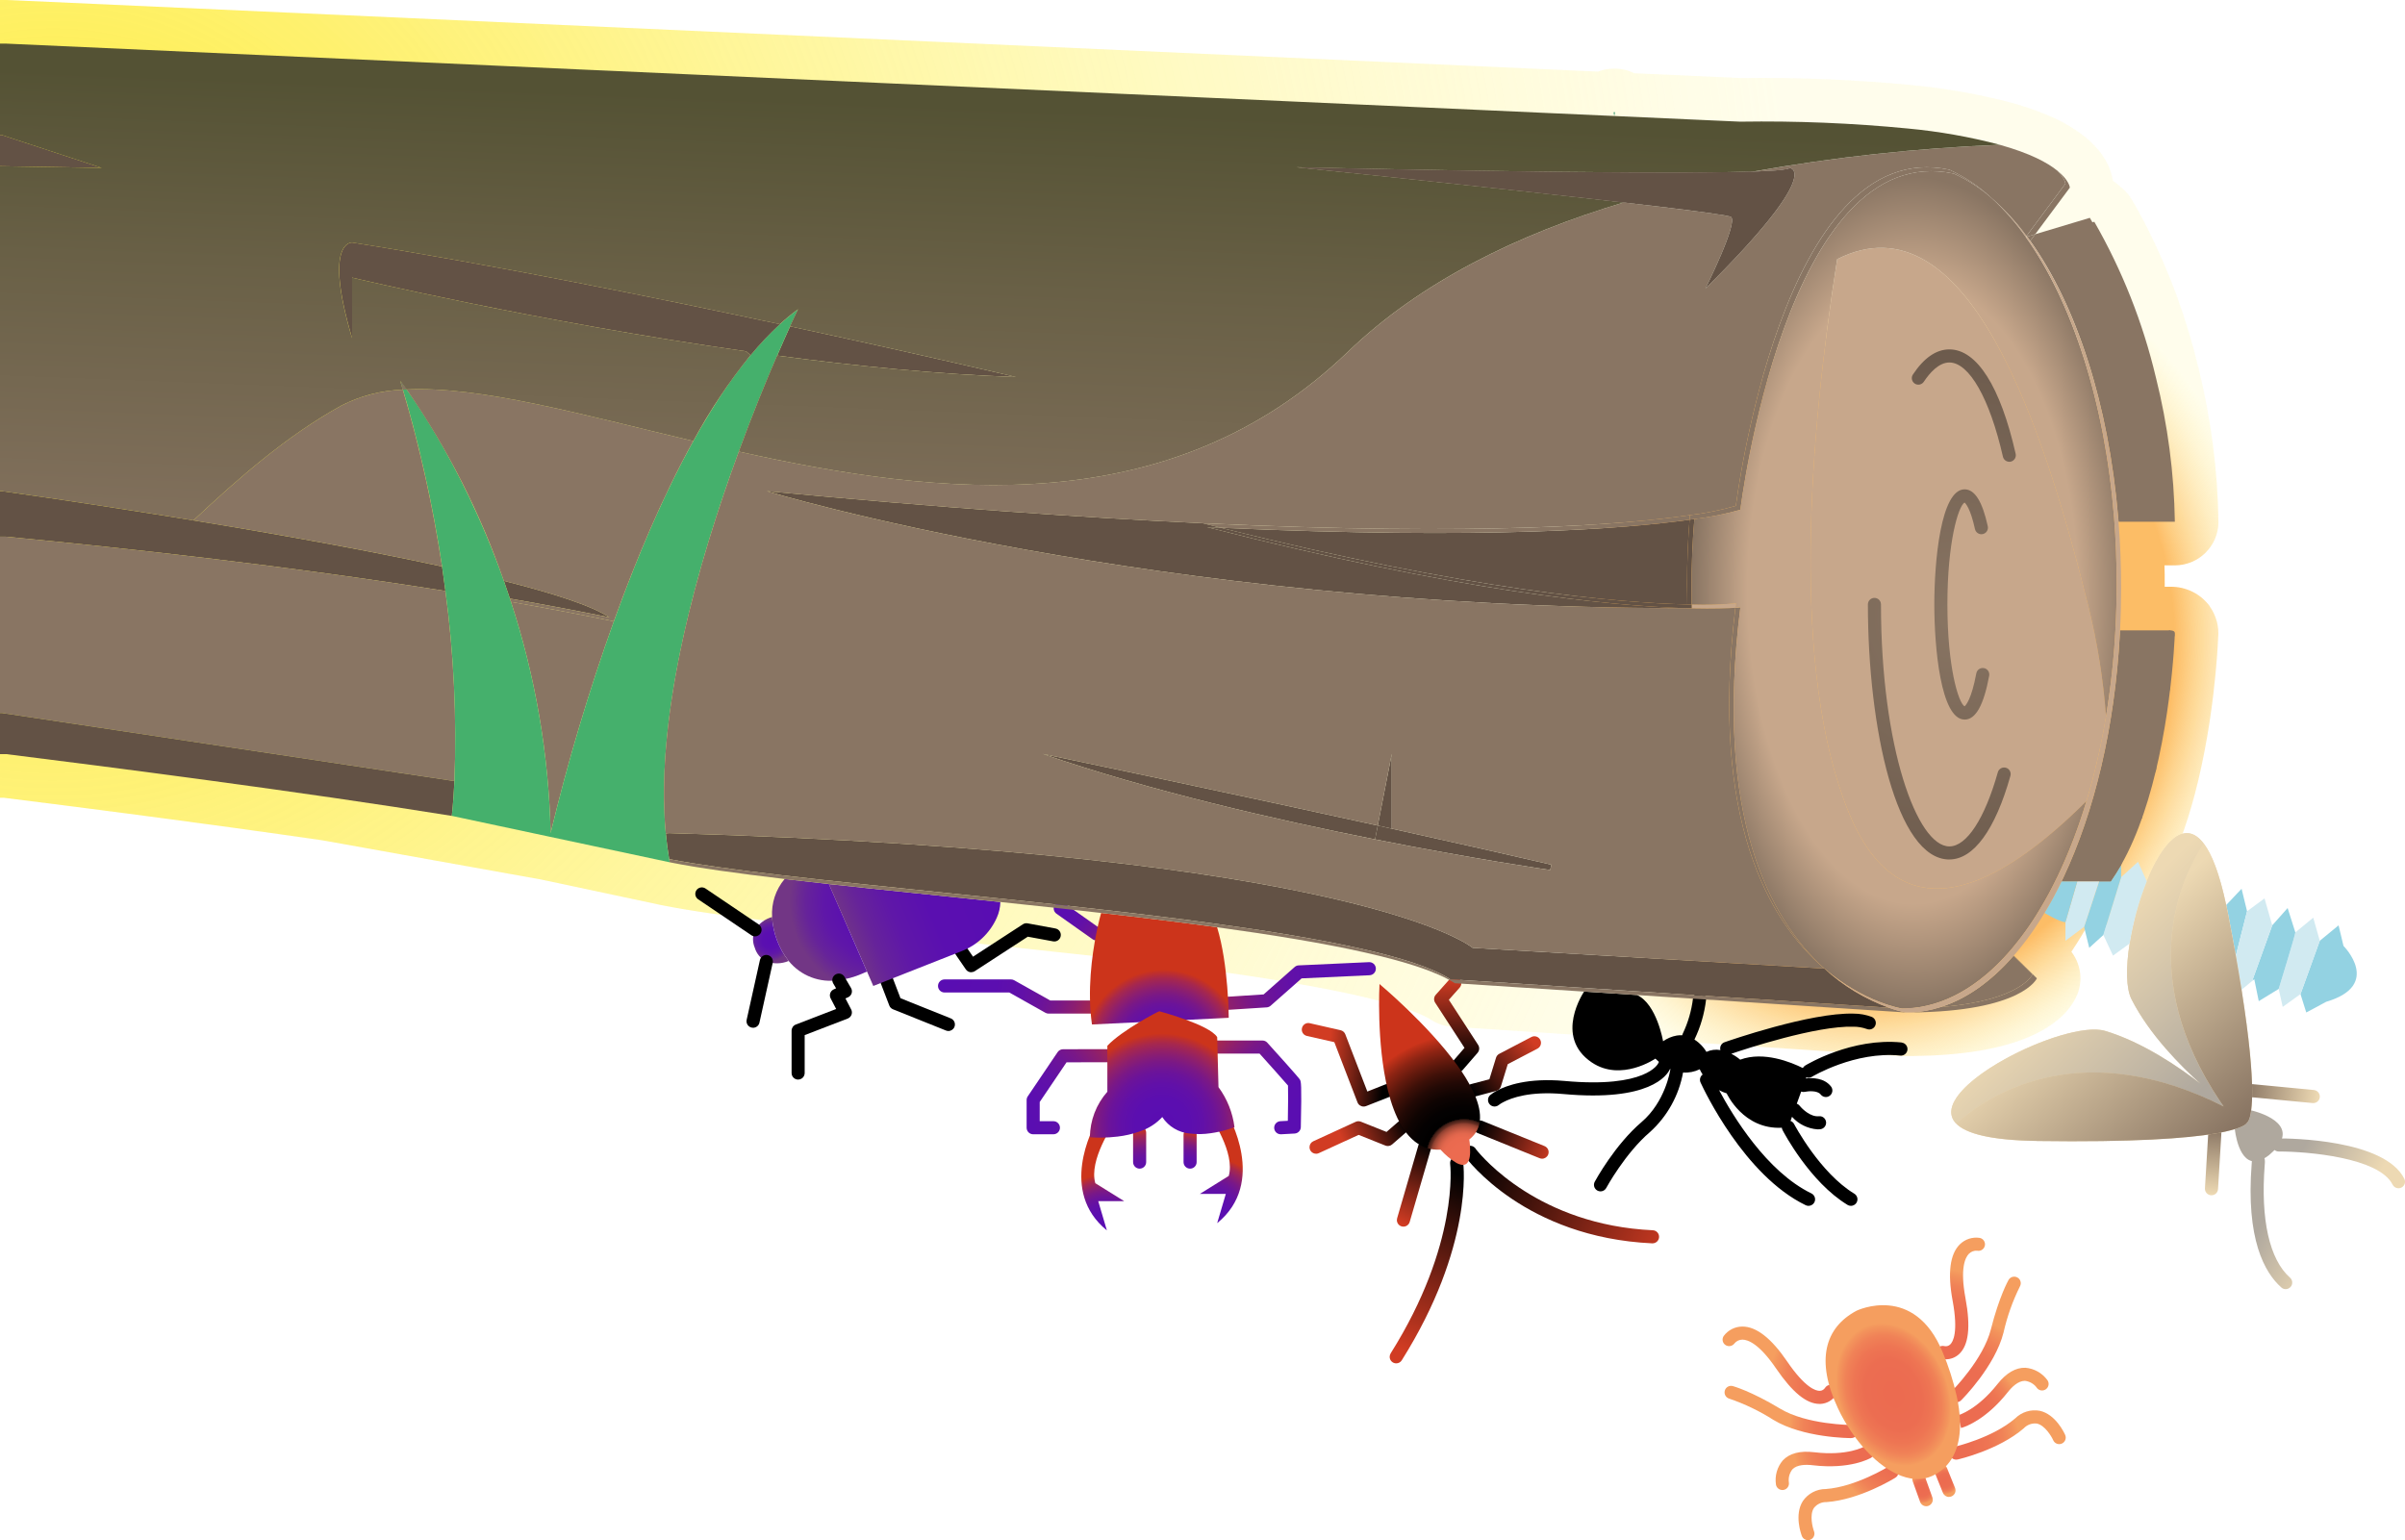 <?xml version="1.0" encoding="UTF-8"?><svg id="b" xmlns="http://www.w3.org/2000/svg" xmlns:xlink="http://www.w3.org/1999/xlink" viewBox="0 0 551.43 353.17"><defs><style>.ay{fill:url(#j);}.az{fill:url(#p);}.ba{fill:#93d2e2;}.bb{fill:#635245;}.bc{fill:url(#m);}.bd{fill:url(#aa);}.be{fill:url(#al);}.bf{fill:url(#am);}.bg{fill:#897563;}.bh{fill:url(#aq);}.bi{fill:url(#r);}.bj{fill:url(#h);}.bk{fill:url(#t);}.bl{fill:url(#i);}.bm{fill:url(#l);}.bn{fill:url(#ah);}.bo{fill:url(#at);}.bp{fill:url(#af);}.bq{fill:url(#as);}.br{fill:#45b06c;}.bs{fill:url(#ap);}.bt{fill:url(#s);}.bu{fill:url(#q);}.bv{fill:url(#f);}.bw{fill:url(#g);}.bx{fill:#edd9b3;}.by{fill:#afa89e;}.bz{fill:url(#au);}.ca{fill:url(#n);}.cb{fill:url(#ad);}.cc{fill:url(#av);}.cd{fill:url(#e);}.ce{fill:url(#ai);}.cf{fill:#c7a78b;}.cg{fill:url(#v);}.ch{fill:url(#ar);}.ci{fill:url(#aj);}.cj{fill:#0c8459;}.ck{fill:url(#y);}.cl{fill:url(#o);}.cm{fill:url(#x);}.cn{fill:none;}.co{fill:url(#u);}.cp{fill:url(#ae);}.cq{fill:#d1eaf1;}.cr{fill:url(#z);}.cs{fill:url(#ag);}.ct{fill:url(#an);}.cu{fill:url(#w);}.cv{fill:url(#ao);}.cw{fill:url(#ax);}.cx{fill:url(#ab);}.cy{fill:url(#k);}.cz{fill:url(#aw);}.da{fill:url(#ac);}.db{fill:url(#ak);}</style><radialGradient id="e" cx="12.06" cy="1021.86" fx="12.06" fy="1021.86" r="1142.52" gradientTransform="translate(0 1098.93) scale(1 -1)" gradientUnits="userSpaceOnUse"><stop offset="0" stop-color="#fee927"/><stop offset=".35" stop-color="#fff99c" stop-opacity=".1"/></radialGradient><radialGradient id="f" cx="432.41" cy="153.64" fx="432.41" fy="153.64" r="85.85" gradientTransform="translate(76.44 -149.63) rotate(18.05) scale(1 1.16)" gradientUnits="userSpaceOnUse"><stop offset=".76" stop-color="#fca129" stop-opacity=".7"/><stop offset="1" stop-color="#fff99c" stop-opacity=".1"/></radialGradient><radialGradient id="g" cx="239.94" cy="893.12" fx="239.94" fy="893.12" r="21.73" gradientTransform="translate(0 1098.93) scale(1 -1)" gradientUnits="userSpaceOnUse"><stop offset="0" stop-color="#590db2"/><stop offset=".29" stop-color="#5b0eb0"/><stop offset=".45" stop-color="#6110a8"/><stop offset=".58" stop-color="#6b139a"/><stop offset=".69" stop-color="#7a1886"/><stop offset=".79" stop-color="#8e1f6d"/><stop offset=".89" stop-color="#a6274e"/><stop offset=".97" stop-color="#c13029"/><stop offset="1" stop-color="#cc341b"/></radialGradient><radialGradient id="h" cx="315.98" cy="877.08" fx="315.98" fy="877.08" r="44.54" xlink:href="#g"/><radialGradient id="i" cx="217.37" cy="874.86" fx="217.37" fy="874.86" r="38.26" xlink:href="#g"/><linearGradient id="j" x1="531.49" y1="847.11" x2="514.81" y2="849.27" gradientTransform="translate(0 1098.93) scale(1 -1)" gradientUnits="userSpaceOnUse"><stop offset="0" stop-color="#edd9b3"/><stop offset="1" stop-color="#897563"/></linearGradient><linearGradient id="k" x1="507.02" y1="824.96" x2="507.86" y2="840.35" xlink:href="#j"/><linearGradient id="l" x1="473.01" y1="877.41" x2="502.85" y2="846.99" gradientTransform="translate(0 1098.93) scale(1 -1)" gradientUnits="userSpaceOnUse"><stop offset="0" stop-color="#edd9b3"/><stop offset="1" stop-color="#afa89e"/></linearGradient><radialGradient id="m" cx="266.81" cy="858.17" fx="266.81" fy="858.17" r="18.4" xlink:href="#g"/><radialGradient id="n" cx="277.63" cy="819.95" fx="277.63" fy="819.95" r="13.49" xlink:href="#g"/><radialGradient id="o" cx="253.37" cy="817.08" fx="253.37" fy="817.08" r="12.51" xlink:href="#g"/><linearGradient id="p" x1="226.06" y1="897.07" x2="193.71" y2="883.76" gradientTransform="translate(0 1098.93) scale(1 -1)" gradientUnits="userSpaceOnUse"><stop offset="0" stop-color="#590db2"/><stop offset=".41" stop-color="#5a0fb0"/><stop offset=".65" stop-color="#5f17a8"/><stop offset=".83" stop-color="#66239a"/><stop offset=".99" stop-color="#713586"/><stop offset="1" stop-color="#723685"/></linearGradient><radialGradient id="q" cx="203.02" cy="892.34" fx="203.02" fy="892.34" r="21.99" gradientTransform="translate(0 1098.93) scale(1 -1)" gradientUnits="userSpaceOnUse"><stop offset="0" stop-color="#590db2"/><stop offset=".41" stop-color="#5a0fb0"/><stop offset=".65" stop-color="#5f17a8"/><stop offset=".83" stop-color="#66239a"/><stop offset=".99" stop-color="#713586"/><stop offset="1" stop-color="#723685"/></radialGradient><radialGradient id="r" cx="176.74" cy="883.33" fx="176.74" fy="883.33" r="4.75" xlink:href="#q"/><linearGradient id="s" x1="544.73" y1="828.21" x2="528.88" y2="837.08" xlink:href="#l"/><linearGradient id="t" x1="535.03" y1="810.89" x2="519.18" y2="819.76" xlink:href="#l"/><linearGradient id="u" x1="320.37" y1="818.67" x2="328.2" y2="836.67" gradientTransform="translate(0 1098.93) scale(1 -1)" gradientUnits="userSpaceOnUse"><stop offset="0" stop-color="#d13c23"/><stop offset=".34" stop-color="#8d2818"/><stop offset="1" stop-color="#000"/></linearGradient><linearGradient id="v" x1="356.27" y1="833.78" x2="339.25" y2="840.43" xlink:href="#u"/><linearGradient id="w" x1="351.67" y1="859.8" x2="337.98" y2="848.45" xlink:href="#u"/><linearGradient id="x" x1="333.46" y1="874.73" x2="334.44" y2="855.16" xlink:href="#u"/><linearGradient id="y" x1="304.42" y1="854.97" x2="317.53" y2="853.6" xlink:href="#u"/><linearGradient id="z" x1="308.4" y1="836.13" x2="322.09" y2="842.2" xlink:href="#u"/><linearGradient id="aa" x1="319.86" y1="790.1" x2="335.71" y2="829.04" xlink:href="#u"/><linearGradient id="ab" x1="383.9" y1="811.84" x2="337.14" y2="831.61" xlink:href="#u"/><radialGradient id="ac" cx="302.55" cy="842.51" fx="302.55" fy="842.51" r="32.82" xlink:href="#g"/><radialGradient id="ad" cx="229.89" cy="839.77" fx="229.89" fy="839.77" r="34.98" xlink:href="#g"/><radialGradient id="ae" cx="262.63" cy="826.47" fx="262.63" fy="826.47" r="13.57" xlink:href="#g"/><radialGradient id="af" cx="271.37" cy="829.21" fx="271.37" fy="829.21" r="10.19" xlink:href="#g"/><radialGradient id="ag" cx="440.81" cy="757.41" fx="440.81" fy="757.41" r="3.2" gradientTransform="translate(0 1098.93) scale(1 -1)" gradientUnits="userSpaceOnUse"><stop offset=".09" stop-color="#ec6b50"/><stop offset=".49" stop-color="#ec6d51"/><stop offset=".68" stop-color="#ee7553"/><stop offset=".83" stop-color="#f08257"/><stop offset=".95" stop-color="#f3945c"/><stop offset="1" stop-color="#f59e5f"/></radialGradient><radialGradient id="ah" cx="445.95" cy="759.44" fx="445.95" fy="759.44" r="3.17" xlink:href="#ag"/><radialGradient id="ai" cx="440.42" cy="766.86" fx="440.42" fy="766.86" r="22.73" xlink:href="#ag"/><radialGradient id="aj" cx="449.02" cy="772.86" fx="449.02" fy="772.86" r="15.13" xlink:href="#ag"/><radialGradient id="ak" cx="446.68" cy="775.34" fx="446.68" fy="775.34" r="22.47" xlink:href="#ag"/><radialGradient id="al" cx="444.2" cy="787.6" fx="444.2" fy="787.6" r="20.42" xlink:href="#ag"/><radialGradient id="am" cx="437.68" cy="769.47" fx="437.68" fy="769.47" r="17.73" xlink:href="#ag"/><radialGradient id="an" cx="433.76" cy="768.82" fx="433.76" fy="768.82" r="22.69" xlink:href="#ag"/><radialGradient id="ao" cx="429.98" cy="771.82" fx="429.98" fy="771.82" r="19.71" xlink:href="#ag"/><radialGradient id="ap" cx="429.07" cy="779.77" fx="429.07" fy="779.77" r="23.83" xlink:href="#ag"/><radialGradient id="aq" cx="387.52" cy="586.81" fx="387.52" fy="586.81" r="12.5" gradientTransform="translate(372.69 1199.53) rotate(-22.07) scale(1 -1.35)" xlink:href="#ag"/><radialGradient id="ar" cx="335.68" cy="833.64" fx="335.68" fy="833.64" r="28.1" gradientTransform="translate(0 1098.93) scale(1 -1)" gradientUnits="userSpaceOnUse"><stop offset=".09" stop-color="#ec6b50"/><stop offset=".16" stop-color="#ea6a4f"/><stop offset=".19" stop-color="#e2674d"/><stop offset=".21" stop-color="#d56148"/><stop offset=".23" stop-color="#c35842"/><stop offset=".25" stop-color="#ab4e3a"/><stop offset=".27" stop-color="#8e4030"/><stop offset=".28" stop-color="#6b3024"/><stop offset=".3" stop-color="#421e16"/><stop offset=".31" stop-color="#150a07"/><stop offset=".31" stop-color="#000"/><stop offset=".41" stop-color="#040101"/><stop offset=".51" stop-color="#0f0402"/><stop offset=".61" stop-color="#230905"/><stop offset=".7" stop-color="#3e1008"/><stop offset=".79" stop-color="#62190d"/><stop offset=".89" stop-color="#8d2413"/><stop offset=".98" stop-color="#bf3119"/><stop offset="1" stop-color="#cc341b"/></radialGradient><radialGradient id="as" cx="266.42" cy="841.08" fx="266.42" fy="841.08" r="20.87" xlink:href="#g"/><linearGradient id="at" x1="475.78" y1="874.6" x2="509.63" y2="837.92" xlink:href="#j"/><linearGradient id="au" x1="223.95" y1="939.28" x2="229.16" y2="1074.41" gradientTransform="translate(0 1098.93) scale(1 -1)" gradientUnits="userSpaceOnUse"><stop offset="0" stop-color="#897563"/><stop offset=".27" stop-color="#806f5b"/><stop offset=".69" stop-color="#696046"/><stop offset="1" stop-color="#545234"/></linearGradient><radialGradient id="av" cx="-239.37" cy="-345.9" fx="-239.37" fy="-345.9" r="95.28" gradientTransform="translate(254.23 -102.84) rotate(-90.24) scale(1 -.53)" gradientUnits="userSpaceOnUse"><stop offset=".75" stop-color="#c7a78b"/><stop offset="1" stop-color="#897563"/></radialGradient><radialGradient id="aw" cx="447.85" cy="957.43" fx="447.85" fy="957.43" r="80.62" gradientTransform="translate(0 1098.93) scale(1 -1)" gradientUnits="userSpaceOnUse"><stop offset="0" stop-color="#897563"/><stop offset="1" stop-color="#635245"/></radialGradient><radialGradient id="ax" r="80.62" xlink:href="#aw"/></defs><g id="c"><g id="d"><path class="cd" d="M506.69,139.05c-2.11-2.89-5.49-4.56-9.06-4.5h-1.29c0-.47,0-.94-.01-1.41v-.42s0-.14,0-.14c0-.23,0-.45,0-.68v-.07c-.01-.73-.03-1.46-.05-2.19h2.38c5.46,0,9.92-4.39,10-9.85-.16-11.95-1.7-23.84-4.59-35.43-.02-.1-.04-.19-.07-.28-2.66-11.09-6.6-21.82-11.75-32-.09-.2-.19-.39-.3-.58-1.05-2.03-2.08-3.9-3.14-5.71-.65-1.11-1.51-2.09-2.53-2.87-.54-.55-1.15-1.03-1.8-1.44-.46-2.62-1.62-5.06-3.35-7.08-.03-.04-.07-.08-.1-.12-.92-1.09-1.95-2.08-3.06-2.97-.08-.07-.17-.13-.26-.2-2.53-1.92-5.29-3.5-8.23-4.7-2.68-1.12-5.43-2.07-8.23-2.84-7.45-1.96-15.05-3.31-22.73-4.04-13.06-1.27-26.18-1.81-39.3-1.63l-24.5-1.1c-1.38-.69-2.9-1.05-4.45-1.06h-.27c-1.23,0-2.45,.24-3.59,.68L1.82,.01c-.15,0-.31-.01-.46-.01H0V182.93H.86c18.77,2.34,46.47,5.91,73.14,9.77l50.13,8.99,27.32,5.82c.1,.02,.21,.04,.31,.06,6.11,1.22,14.68,2.47,26.96,3.92,1.56,.18,3.15,.37,4.77,.55h.07c1.76,.21,3.56,.41,5.37,.61,6.3,.69,12.99,1.39,19.94,2.11l5.04,.52c4.25,.44,8.57,.89,12.89,1.34l24.54,2.66c9.91,1.12,18.53,2.18,26.35,3.25,36.39,4.98,47.2,9.22,50.4,11.3,1.44,.94,3.09,1.49,4.8,1.6l102.7,6.72c.29,.02,.57,.02,.87,.02h.24c.13,0,.25,0,.38,0,.33,0,.67,0,.99-.01h.02c.15,0,.29,0,.44,0,.04,0,.09,0,.13,0,1.29-.02,2.51-.05,3.7-.1h.11c.16,0,.33-.01,.49-.02,13.18-.6,22.81-3.29,28.63-8.01,1.96-1.5,3.53-3.45,4.58-5.69,1.46-3.34,.98-7.21-1.24-10.09,.81-1.21,1.6-2.45,2.36-3.72,.48-.79,.95-1.6,1.42-2.43h5.22c3.24,0,6.27-1.56,8.15-4.2,1.05-1.49,2.03-3.02,2.93-4.61,2.14-3.84,3.95-7.85,5.39-12,.1-.25,.19-.5,.27-.76,1.31-3.77,2.42-7.61,3.34-11.5,.03-.12,.06-.23,.08-.35,.22-.93,.44-1.87,.63-2.78,.99-4.58,1.82-9.37,2.45-14.23,.12-.87,.22-1.72,.32-2.54l.02-.19c.74-6.21,1-10.87,1.07-12.51,.29-2.61-.4-5.23-1.92-7.37Z"/><path class="bv" d="M506.69,139.05c-2.11-2.89-5.49-4.56-9.06-4.5h-1.29c0-.47,0-.94-.01-1.41v-.42s0-.14,0-.14c0-.23,0-.45,0-.68v-.07c-.01-.73-.03-1.46-.05-2.19h2.38c5.46,0,9.92-4.39,10-9.85-.16-11.95-1.7-23.84-4.59-35.43-.02-.1-.04-.19-.07-.28-2.66-11.09-6.6-21.82-11.75-32-.09-.2-.19-.39-.3-.58-1.05-2.03-2.08-3.9-3.14-5.71-.65-1.11-1.51-2.09-2.53-2.87-.54-.55-1.15-1.03-1.8-1.44-.46-2.62-1.62-5.06-3.35-7.08-.03-.04-.07-.08-.1-.12-.92-1.09-1.95-2.08-3.06-2.97-.08-.07-.17-.13-.26-.2-2.53-1.92-5.29-3.5-8.23-4.7-2.68-1.12-5.43-2.07-8.23-2.84-7.45-1.96-15.05-3.31-22.73-4.04-13.06-1.27-26.18-1.81-39.3-1.63l-24.5-1.1c-1.38-.69-2.9-1.05-4.45-1.06h-.27c-1.23,0-2.45,.24-3.59,.68L1.82,.01c-.15,0-.31-.01-.46-.01H0V182.93H.86c18.77,2.34,46.47,5.91,73.14,9.77l50.13,8.99,27.32,5.82c.1,.02,.21,.04,.31,.06,6.11,1.22,14.68,2.47,26.96,3.92,1.56,.18,3.15,.37,4.77,.55h.07c1.76,.21,3.56,.41,5.37,.61,6.3,.69,12.99,1.39,19.94,2.11l5.04,.52c4.25,.44,8.57,.89,12.89,1.34l24.54,2.66c9.91,1.12,18.53,2.18,26.35,3.25,36.39,4.98,47.2,9.22,50.4,11.3,1.44,.94,3.09,1.49,4.8,1.6l102.7,6.72c.29,.02,.57,.02,.87,.02h.24c.13,0,.25,0,.38,0,.33,0,.67,0,.99-.01h.02c.15,0,.29,0,.44,0,.04,0,.09,0,.13,0,1.29-.02,2.51-.05,3.7-.1h.11c.16,0,.33-.01,.49-.02,13.18-.6,22.81-3.29,28.63-8.01,1.96-1.5,3.53-3.45,4.58-5.69,1.46-3.34,.98-7.21-1.24-10.09,.81-1.21,1.6-2.45,2.36-3.72,.48-.79,.95-1.6,1.42-2.43h5.22c3.24,0,6.27-1.56,8.15-4.2,1.05-1.49,2.03-3.02,2.93-4.61,2.14-3.84,3.95-7.85,5.39-12,.1-.25,.19-.5,.27-.76,1.31-3.77,2.42-7.61,3.34-11.5,.03-.12,.06-.23,.08-.35,.22-.93,.44-1.87,.63-2.78,.99-4.58,1.82-9.37,2.45-14.23,.12-.87,.22-1.72,.32-2.54l.02-.19c.74-6.21,1-10.87,1.07-12.51,.29-2.61-.4-5.23-1.92-7.37Z"/><path class="ba" d="M512.64,219.13c-.54-3.05-1.16-6.33-1.85-9.88-.12-.59-.23-1.16-.36-1.72h.01l3.52-3.73,1.26,5.16-2.58,10.17Z"/><path d="M222.7,222.95c-.49,0-.96-.24-1.24-.65l-2.28-3.32c-.47-.68-.3-1.62,.38-2.09s1.62-.3,2.09,.38c0,0,0,0,0,0l1.45,2.11,11.42-7.43c.32-.21,.71-.29,1.09-.22l6.4,1.18c.81,.16,1.35,.94,1.19,1.76-.15,.81-.93,1.34-1.73,1.19l-5.81-1.07-12.15,7.9c-.24,.16-.53,.24-.82,.24Z"/><path d="M217.46,236.42c-.19,0-.38-.04-.56-.11l-12.15-4.87c-.39-.16-.69-.46-.84-.85l-1.99-5.18c-.3-.77,.09-1.64,.86-1.94s1.64,.09,1.94,.86h0l1.75,4.57,11.54,4.63c.77,.31,1.14,1.18,.83,1.95-.23,.57-.78,.94-1.39,.94h0Z"/><path class="bw" d="M251.35,215.64c-.31,0-.61-.1-.86-.28l-8.26-5.84c-.68-.48-.84-1.41-.36-2.09s1.41-.84,2.09-.36l8.26,5.84c.68,.48,.84,1.41,.36,2.09-.28,.4-.74,.63-1.23,.63Z"/><path class="bj" d="M281.73,231.55c-.83,0-1.5-.67-1.5-1.5,0-.79,.62-1.45,1.4-1.5l8.1-.52,7.12-6.29c.26-.23,.58-.36,.92-.37l16.12-.74c.83-.04,1.53,.6,1.57,1.43s-.6,1.53-1.43,1.57h0l-15.59,.72-7.11,6.28c-.25,.22-.57,.35-.9,.37l-8.61,.55s-.07,0-.1,0Z"/><path class="bl" d="M249.98,232.43h-9.55c-.26,0-.51-.07-.73-.19l-8.28-4.65h-14.85c-.83,0-1.5-.67-1.5-1.5s.67-1.5,1.5-1.5h15.24c.26,0,.51,.07,.73,.19l8.28,4.65h9.16c.83,0,1.5,.67,1.5,1.5s-.67,1.5-1.5,1.5Z"/><path class="ay" d="M530.39,252.94s-.1,0-.14,0l-14-1.34c-.83-.07-1.44-.8-1.36-1.63,.07-.83,.8-1.44,1.63-1.36,0,0,.02,0,.02,0l14,1.34c.82,.08,1.43,.81,1.35,1.64-.07,.77-.72,1.36-1.49,1.36Z"/><path class="cy" d="M507.06,274.09s-.06,0-.09,0c-.83-.05-1.46-.76-1.41-1.59,0,0,0,0,0,0l.76-12.64c.05-.83,.76-1.46,1.59-1.41s1.46,.76,1.41,1.59h0l-.76,12.64c-.05,.79-.7,1.41-1.5,1.41Z"/><path class="ba" d="M537.33,216.91s8.99,8.98-3.97,12.81l-4.57,2.45-1.32-4.22,4.42-12.22,4.31-3.54,1.13,4.72Z"/><path class="cq" d="M530.39,210.43l1.5,5.3-4.42,12.22-4.08,2.94-.92-4.12s3.75-12.18,3.82-12.96l4.1-3.38Z"/><path class="ba" d="M516.87,224.54l-.48,.4,4.6-12.75,3.53-3.97,1.77,5.59c-.07,.78-3.82,12.96-3.82,12.96l-4.57,2.8-1.03-5.03Z"/><path class="cq" d="M513.96,226.96c-.39-2.42-.82-5.02-1.32-7.83l2.58-10.17,4-2.95,1.77,6.18-4.6,12.75-2.43,2.02h0Z"/><path class="bx" d="M467.02,261.64c-47.09-.66,3.78-28.8,15.66-25.25,8.72,2.6,17.19,8.49,21.84,12.09-4.37-3.92-11.68-11.22-15.79-19.33-1.29-2.53-1.3-7.38-.44-12.79,.78-4.89,2.1-9.67,3.93-14.27,5.01-12.33,13.05-18.94,18.21,5.44,.13,.56,.24,1.13,.36,1.72,.69,3.55,1.31,6.83,1.85,9.88,.5,2.81,.93,5.41,1.32,7.83,1.82,11.5,2.4,18.67,2.43,23.14,.02,1.51-.05,3.02-.23,4.52-.34,2.54-.94,2.81-.94,2.81,0,0-.17,.68-2.81,1.49-1.51,.44-3.04,.79-4.59,1.03-6.42,1.07-18.42,2.01-40.8,1.69Z"/><path class="bm" d="M507.12,252.41c.98,.45,1.88,.89,2.73,1.33-.25-.36-.49-.71-.75-1.08-19.7-29.3-8.8-51.66-3.83-59.23-4.48-5.87-9.52-.03-13.05,8.67-1.83,4.6-3.15,9.38-3.93,14.27-.86,5.41-.85,10.26,.44,12.79,4.11,8.11,11.42,15.41,15.79,19.33-4.65-3.6-13.12-9.49-21.84-12.09-9.18-2.74-41.65,13.44-34.17,21.24,7.13-6.31,27.26-19.68,58.61-5.22Z"/><path class="cq" d="M490.22,197.62l2,4.47c-1.83,4.6-3.15,9.38-3.93,14.27l-3.81,2.77-2.21-4.73,4.07-13.25,3.88-3.53h0Z"/><path class="ba" d="M481.3,202.09h2.66c.86-1.21,1.65-2.46,2.38-3.75v2.81l-4.07,13.25-3.24,2.95-1.18-4.81,3.45-10.45h0Z"/><polygon class="cq" points="473.58 211.46 476.3 202.09 481.3 202.09 477.85 212.54 473.58 215.73 473.58 211.46"/><path class="ba" d="M473.58,211.46c-1.33,0-4.8-2.12-4.8-2.12h-.01c1.38-2.28,2.68-4.7,3.91-7.25h3.62l-2.72,9.37Z"/><path class="bc" d="M279.06,212.63c2.63,8.53,2.67,20.76,2.67,20.76l-15.91,.78-15.45,.75c-1.11-7.79,0-15.85,.98-20.78,.56-2.81,1.07-4.61,1.13-4.79,9.12,1.03,18.09,2.12,26.58,3.28Z"/><path class="ca" d="M281.06,273.78h-5.96l6.63-4.13c1.54-5.3-4.15-13.51-4.15-13.51,1.28-.18,2.54-.45,3.78-.82,.28,.49,9.23,15.81-2.28,25.16l1.98-6.7h0Z"/><path class="cl" d="M253.79,282.14c-10.99-8.92-3.34-23.27-2.37-24.99,1.26-.01,2.51-.09,3.76-.24l.11,.89s-5.69,8.21-4.15,13.52l6.63,4.12h-5.96l1.98,6.7h0Z"/><path class="az" d="M190.05,202.72h0c12.07,1.32,25.55,2.67,39.32,4.12-.03,1.25-.31,2.48-.83,3.62-1.58,3.53-4.5,6.29-8.12,7.67l-17.1,6.74-3.09,1.22-1.44-3.31-8.74-20.06h0Z"/><path class="bu" d="M192.33,224.75c-4.34,.7-8.73-.98-11.5-4.39-2.27-2.89-3.6-6.41-3.8-10.08-.2-3.17,.83-6.29,2.87-8.72,3.24,.38,6.64,.77,10.15,1.15h0l8.74,20.07-1.21,.53c-1.67,.73-3.44,1.21-5.25,1.44h0Z"/><path class="bi" d="M173.12,213.22c.88-1.44,2.28-2.49,3.91-2.94,.2,3.67,1.53,7.19,3.8,10.08-1.64,.68-3.47,.72-5.13,.11-1.28-.63-2.24-1.77-2.64-3.14-.56-1.32-.54-2.81,.06-4.11Z"/><path class="bt" d="M549.93,272.48c-.57,0-1.09-.32-1.34-.83-3.12-6.25-19.65-7.6-25.96-7.6-.05,0-.1,0-.16,0-.83,0-1.5-.67-1.5-1.5,0-.83,.67-1.5,1.5-1.5,2.43,0,24.27,.17,28.81,9.26,.37,.74,.07,1.64-.67,2.01-.21,.1-.44,.16-.67,.16Z"/><path class="bk" d="M524.07,295.61c-.37,0-.72-.13-.99-.38-3.85-3.4-8.16-11.07-6.8-28.37,.02-.24,.03-.43,.04-.54-.07-.83,.55-1.55,1.37-1.62,.39-.03,.78,.09,1.08,.34,.62,.51,.58,1.06,.5,2.06-.98,12.53,1.08,21.72,5.8,25.88,.62,.55,.68,1.5,.13,2.12-.28,.32-.69,.51-1.13,.51Z"/><path d="M387.18,239.19c-.83,0-1.5-.67-1.5-1.5,0-.24,.06-.47,.16-.68,1.21-2.54,2-5.27,2.34-8.06,.09-.82,.82-1.42,1.65-1.34s1.42,.82,1.34,1.65c-.37,3.17-1.27,6.25-2.66,9.12-.26,.5-.77,.81-1.33,.81Z"/><path d="M436.04,239.05c-11.42-1.15-21.71,5.03-22.14,5.29-.23,.14-.41,.34-.54,.57-2.67-1.33-8.96-3.92-14.36-1.92-.63-.53-1.31-.98-2.04-1.35,3.19-1.09,19.46-6.46,27.97-6.21,1.05-.01,2.1,.17,3.09,.52,.76,.32,1.64-.04,1.96-.8s-.04-1.64-.8-1.96c-1.33-.51-2.74-.76-4.17-.76-9.97-.29-28.8,6.28-29.6,6.56-.74,.26-1.15,1.04-.95,1.8-1.08-.2-2.2-.05-3.2,.41-.95-1.58-2.38-2.81-4.09-3.51-.88-.31-1.82-.39-2.74-.23-1.12,.2-2.18,.65-3.11,1.31,0,0-1.43-8.5-5.96-10.6l-12.15-.79s-7.06,10.31,1.77,16.25c6.72,4.52,14.58-.88,14.58-.88h0c.26,.27,.53,.52,.81,.75-.08,.11-.14,.23-.18,.35-.02,.06-2.7,5.74-21.48,4.02-8.43-.76-13.31,1.06-15.46,2.21-.56,.28-1.09,.63-1.57,1.03-.62,.55-.67,1.5-.12,2.12,.54,.61,1.47,.67,2.09,.15,.32-.25,.66-.46,1.02-.64,1.86-.99,6.12-2.56,13.78-1.87,19.78,1.8,23.79-4.25,24.46-5.74,.03,.01,.07,.03,.1,.04-.03,.09-.06,.19-.07,.29-.01,.07-1.12,7.2-6.56,11.84-6.1,5.2-10.54,13.33-10.73,13.68-.39,.73-.12,1.64,.61,2.03s1.64,.12,2.03-.61c.04-.08,4.36-7.99,10.03-12.82,3.97-3.59,6.63-8.39,7.58-13.65,1.32,.1,2.63-.16,3.82-.74,.19,.42,.42,.82,.67,1.21-.61,.44-.79,1.27-.43,1.93,.74,1.6,9.98,21.22,24.05,28.03,.74,.36,1.64,.05,2.01-.69s.05-1.64-.69-2.01c0,0,0,0,0,0-10.27-4.97-18.05-17.84-21.17-23.68,.55,.31,1.14,.56,1.74,.74,0,0,3.78,8.33,12.65,7.88,.02,.19,.07,.37,.16,.54,.25,.48,6.25,11.91,14.9,17.15,.71,.43,1.63,.2,2.06-.51s.2-1.63-.51-2.06c-7.92-4.8-13.74-15.86-13.8-15.97-.17-.33-.47-.59-.82-.71l.34-.95c1.5,1.69,3.61,2.72,5.87,2.88,.2,0,.41-.01,.61-.03,.82-.09,1.42-.83,1.33-1.65-.09-.82-.82-1.42-1.64-1.33-1.89,.21-3.83-1.65-4.4-2.39-.17-.22-.41-.39-.67-.49l1-2.77c.27,.1,.56,.12,.84,.06,.7-.16,2.87-.38,3.64,.61,.51,.65,1.45,.77,2.1,.26s.77-1.45,.26-2.1c0,0,0,0,0,0-1.57-2.02-4.31-2.01-5.76-1.84l.09-.26c.42,.17,.9,.12,1.28-.12,.1-.06,9.89-5.92,20.28-4.87,.82,.08,1.56-.52,1.64-1.34s-.52-1.56-1.34-1.64h0Z"/><path class="co" d="M321.78,281.28c-.83,0-1.5-.67-1.5-1.5,0-.14,.02-.28,.06-.42l4.87-16.72c.23-.8,1.06-1.25,1.86-1.02s1.25,1.06,1.02,1.86l-4.87,16.72c-.19,.64-.77,1.08-1.44,1.08Z"/><path class="cg" d="M353.58,265.7c-.19,0-.38-.04-.56-.11l-14.23-5.77c-.77-.31-1.14-1.19-.83-1.95s1.19-1.14,1.95-.83l14.23,5.77c.77,.31,1.14,1.19,.83,1.95-.23,.57-.78,.94-1.39,.94h0Z"/><path class="cu" d="M337.67,251.54c-.83,0-1.5-.67-1.5-1.5,0-.71,.5-1.33,1.2-1.47l4.13-1.1,1.52-4.93c.12-.38,.38-.7,.74-.89l7.36-3.85c.73-.39,1.64-.11,2.03,.63,.39,.73,.11,1.64-.63,2.03,0,0,0,0,0,0l-6.81,3.56-1.58,5.12c-.15,.49-.55,.87-1.05,1.01l-5.01,1.33c-.13,.03-.25,.05-.38,.05Z"/><path class="cm" d="M334.21,245.89c-.83,0-1.5-.67-1.5-1.5,0-.36,.13-.71,.37-.98l2.71-3.13-6.73-10.36c-.37-.57-.31-1.31,.14-1.81l3.24-3.64c.55-.62,1.5-.67,2.12-.12s.67,1.5,.12,2.12h0l-2.48,2.79,6.72,10.35c.36,.56,.31,1.29-.12,1.8l-3.45,3.98c-.29,.33-.7,.52-1.13,.52Z"/><path class="ck" d="M312.65,253.74c-.62,0-1.18-.38-1.4-.96l-5.31-13.8-6.29-1.43c-.81-.18-1.32-.98-1.13-1.79,.18-.81,.98-1.32,1.79-1.13,0,0,0,0,0,0l7.07,1.61c.49,.11,.89,.46,1.07,.92l5.06,13.14,4.17-1.65c.77-.31,1.64,.07,1.95,.84,.31,.77-.07,1.64-.84,1.95,0,0,0,0,0,0l-5.58,2.2c-.18,.07-.36,.1-.55,.1Z"/><path class="cr" d="M301.75,264.56c-.83,0-1.5-.67-1.5-1.5,0-.59,.34-1.12,.87-1.36l9.72-4.46c.37-.17,.8-.18,1.18-.03l5.89,2.35,2.61-2.26c.63-.54,1.57-.48,2.12,.15s.48,1.57-.15,2.12l-3.3,2.86c-.42,.37-1.02,.47-1.54,.26l-6.14-2.45-9.13,4.19c-.2,.09-.41,.14-.62,.14Z"/><path class="bd" d="M320.13,312.63c-.83,0-1.5-.67-1.5-1.5,0-.28,.08-.56,.23-.8,15.78-25.09,13.67-43.26,13.64-43.44-.11-.82,.47-1.57,1.3-1.68,.82-.11,1.57,.47,1.68,1.29,.1,.78,2.33,19.34-14.08,45.43-.27,.44-.75,.7-1.27,.7Z"/><path class="cx" d="M378.9,285.11s-.05,0-.07,0c-29.1-1.35-42.41-19.21-42.96-19.97-.19-.26-.29-.57-.29-.88,0-.83,.67-1.52,1.5-1.53,.57,0,1.1,.32,1.36,.83,1.48,1.87,14.49,17.34,40.53,18.55,.83,.04,1.47,.74,1.43,1.57-.04,.8-.7,1.43-1.5,1.43Z"/><path class="da" d="M293.65,260.1c-.83,0-1.5-.67-1.5-1.5,0-.8,.62-1.45,1.42-1.5l1.71-.09c.07-3.48,.09-6.98,.04-8.08-.89-1.05-4.19-4.74-6.52-7.33h-9.71c-.83,0-1.5-.67-1.5-1.5s.67-1.5,1.5-1.5h10.38c.42,0,.83,.18,1.11,.5,7.17,7.94,7.38,8.31,7.48,8.48,.24,.43,.43,.76,.2,10.89-.02,.78-.64,1.42-1.42,1.46l-3.1,.17s-.06,0-.08,0Z"/><path class="cb" d="M241.53,260.1h-4.64c-.83,0-1.5-.67-1.5-1.5h0v-6.36c0-.3,.09-.59,.26-.84l6.85-10.14c.28-.41,.74-.66,1.24-.66l10.16-.02h0c.83,0,1.5,.67,1.5,1.5s-.67,1.5-1.5,1.5l-9.36,.02-6.15,9.1v4.4h3.14c.83,0,1.5,.67,1.5,1.5s-.67,1.5-1.5,1.5h0Z"/><path class="cp" d="M261.3,267.98c-.83,0-1.5-.67-1.5-1.5h0v-6.74c0-.83,.67-1.5,1.5-1.5s1.5,.67,1.5,1.5v6.74c0,.83-.67,1.5-1.5,1.5h0Z"/><path class="bp" d="M272.87,267.98c-.83,0-1.5-.67-1.5-1.5h0v-6.26c0-.83,.67-1.5,1.5-1.5s1.5,.67,1.5,1.5v6.26c0,.83-.67,1.5-1.5,1.5h0Z"/><path d="M173.12,214.72c-.3,0-.59-.09-.84-.26l-12.2-8.24c-.69-.47-.86-1.4-.4-2.08,.46-.68,1.39-.86,2.08-.4l12.2,8.24c.69,.46,.87,1.4,.4,2.08-.28,.41-.75,.66-1.24,.66h0Z"/><path d="M172.66,235.67c-.83,0-1.5-.67-1.5-1.5,0-.11,.01-.22,.04-.32l3.04-13.7c.18-.81,.98-1.32,1.79-1.14s1.32,.98,1.14,1.79h0l-3.04,13.7c-.15,.69-.76,1.17-1.46,1.18Z"/><path d="M183,247.56c-.83,0-1.5-.67-1.5-1.5h0v-9.72c0-.62,.38-1.18,.96-1.4l9.26-3.57-1.27-2.44c-.38-.74-.1-1.64,.64-2.02,.03-.01,.05-.03,.08-.04l.53-.24-.66-1.13c-.42-.72-.18-1.63,.54-2.05s1.63-.18,2.05,.54l1.5,2.57c.42,.72,.18,1.63-.54,2.05-.05,.03-.09,.05-.14,.07l-.6,.27,1.31,2.52c.38,.73,.1,1.64-.64,2.02-.05,.03-.1,.05-.15,.07l-9.87,3.8v8.69c0,.83-.67,1.5-1.5,1.5h0Z"/><path class="cs" d="M441.66,345.39c-.63,0-1.2-.4-1.41-.99l-1.7-4.74c-.28-.78,.13-1.64,.91-1.92,.78-.28,1.63,.13,1.91,.9l1.7,4.74c.28,.78-.13,1.64-.91,1.92-.16,.06-.33,.09-.5,.09Z"/><path class="bn" d="M446.87,343.26c-.61,0-1.16-.37-1.39-.94l-1.83-4.53c-.31-.77,.05-1.64,.82-1.96,.77-.31,1.64,.05,1.96,.82,0,0,0,0,0,.01l1.83,4.53c.31,.77-.06,1.64-.83,1.95-.18,.07-.37,.11-.56,.11h0Z"/><path class="ce" d="M448.52,334.71c-.83,0-1.5-.67-1.5-1.5,0-.7,.48-1.3,1.17-1.46,.09-.02,8.64-2.01,13.85-6.49,1.49-1.48,3.61-2.14,5.67-1.75,3.63,.82,5.59,5.05,5.8,5.53,.34,.76,0,1.64-.76,1.98-.76,.34-1.64,0-1.98-.76,0,0,0,0,0,0-.41-.92-1.89-3.4-3.72-3.82-1.13-.15-2.27,.26-3.05,1.1-5.78,4.96-14.75,7.05-15.13,7.13-.11,.02-.22,.04-.33,.04Z"/><path class="ci" d="M449.65,327.47l-.71-2.92s-.09,.02-.13,.04c.06-.03,.12-.05,.19-.07,.18-.05,4.37-1.29,9-7.15,2.01-2.54,4.17-3.8,6.4-3.73,2.01,.17,3.85,1.21,5.04,2.84,.48,.68,.32,1.61-.36,2.09-.68,.48-1.61,.32-2.09-.36,0,0,0,0,0-.01-.64-.87-1.61-1.43-2.69-1.56h-.05c-1.51,0-2.95,1.4-3.89,2.59-4.92,6.22-9.59,7.88-10.45,8.14-.08,.03-.17,.06-.25,.08Z"/><path class="db" d="M448.62,321.52c-.83,0-1.5-.67-1.5-1.5,0-.4,.16-.78,.44-1.06,.07-.07,7.17-7.2,8.92-14.14,1.91-7.54,3.97-11.17,4.05-11.32,.41-.72,1.33-.96,2.05-.55s.96,1.33,.55,2.05c-1.67,3.36-2.92,6.9-3.75,10.56-1.96,7.75-9.4,15.22-9.72,15.54-.28,.28-.66,.44-1.06,.44Z"/><path class="be" d="M446.1,311.71c-.36,0-.72-.04-1.06-.14-.8-.23-1.26-1.06-1.03-1.86,.23-.79,1.04-1.25,1.83-1.03,.48,.1,.97-.05,1.32-.39,.62-.59,1.9-2.74,.54-10.07-1.17-6.29-.61-10.62,1.65-12.87,1.2-1.19,2.9-1.75,4.57-1.49,.81,.16,1.34,.95,1.18,1.76-.16,.81-.94,1.34-1.75,1.18-.71-.07-1.42,.2-1.92,.71-.84,.86-2.05,3.32-.78,10.16,1.23,6.62,.74,10.83-1.5,12.87-.84,.76-1.92,1.17-3.05,1.16Z"/><path class="bf" d="M414.54,353.17c-.62,0-1.18-.38-1.4-.96-.19-.49-1.77-4.87,.23-8.01,1.19-1.73,3.16-2.76,5.25-2.75,6.86-.5,14.32-5.11,14.39-5.16,.7-.44,1.63-.22,2.07,.48s.22,1.63-.48,2.07c-.33,.21-8.17,5.05-15.77,5.6-1.14-.05-2.24,.46-2.94,1.37-1.02,1.59-.31,4.39,.04,5.34,.29,.78-.1,1.64-.88,1.93-.17,.06-.35,.1-.53,.1Z"/><path class="ct" d="M408.67,341.67c-.73,0-1.35-.52-1.47-1.24-.3-2,.27-4.02,1.58-5.56,1.54-1.62,3.95-2.25,7.17-1.86,7.65,.92,11.45-1.27,11.49-1.29,.71-.43,1.63-.2,2.06,.51,.43,.71,.2,1.63-.51,2.06,0,0-.01,0-.02,.01-.19,.11-4.73,2.72-13.37,1.69-1.52-.18-3.56-.17-4.63,.94-.67,.85-.96,1.94-.81,3.01,.13,.82-.42,1.58-1.24,1.72-.08,.01-.16,.02-.25,.02Z"/><path class="cv" d="M424.45,329.77c-.45,0-11-.05-17.84-4.18-3.16-2.02-6.55-3.65-10.1-4.86-.8-.22-1.26-1.05-1.04-1.85,.22-.79,1.03-1.25,1.83-1.04,.17,.05,4.19,1.16,10.86,5.18,6.13,3.69,16.19,3.74,16.3,3.74,.83,0,1.5,.67,1.5,1.5,0,.83-.67,1.5-1.5,1.5h0Z"/><path class="bs" d="M417.18,321.93c-2.97,0-6.21-2.65-9.92-8.08-3.91-5.75-6.51-6.64-7.71-6.66h-.04c-.71,0-1.38,.32-1.83,.87-.48,.66-1.41,.82-2.08,.35-.67-.46-.84-1.38-.38-2.06,1.01-1.36,2.6-2.16,4.29-2.16h0c3.19,0,6.63,2.68,10.23,7.97,4.14,6.08,6.57,6.77,7.45,6.77h.04c.49,0,.94-.26,1.21-.66,.43-.7,1.34-.92,2.05-.52,.7,.4,.95,1.3,.56,2.01-.78,1.28-2.14,2.1-3.64,2.17-.07,0-.15,0-.22,0Z"/><path class="by" d="M517.81,266.2c-4.59,1.22-5.4-7.28-5.4-7.28,2.64-.81,2.81-1.49,2.81-1.49,0,0,.6-.27,.94-2.81,0,0,10.3,2.23,6.31,7.93-.47,.66-1.02,1.27-1.63,1.8-.85,.85-1.89,1.48-3.03,1.85h0Z"/><path class="bh" d="M425.7,300.55s13.21-6.37,19.75,9.58c1.34,3.2,2.4,6.51,3.17,9.89,.45,1.95,.71,3.95,.78,5.95,.14,5.32-1.46,9.05-4.36,11.26-.63,.48-1.31,.89-2.03,1.22-.96,.44-2,.67-3.05,.7-5.15,.17-11.09-4.31-15.51-10.88-1.16-1.71-2.18-3.5-3.05-5.37-5.1-10.87-3.05-18.46,4.3-22.35h0Z"/><path class="ch" d="M337.67,250.04h-.01c-.98-1.98-2.13-3.87-3.45-5.65-6.78-9.46-17.91-18.74-17.91-18.74,0,0-.76,13.49,1.93,24.39,1.5,6.06,4.06,11.33,8.42,13.02,1.17,.46,2.42,.65,3.67,.56v.03c1.06,1.19,2.3,2.22,3.67,3.05,1.54,.8,3,.69,3.09-2.44v-.06c.02-.97-.04-1.95-.19-2.91h0c3.33-2.6,2.97-6.72,.78-11.25Z"/><path class="bq" d="M279.38,249.29l-.3-11.47c-1.77-2.87-13.26-5.93-13.26-5.93-.23,0-8.61,4.38-11.92,7.91v10.53h0s0,.01,0,.01c-2.55,2.88-3.97,6.59-4,10.44,0,0,1.01,.1,2.57,.09,1.26-.01,2.51-.09,3.76-.24,1.73-.2,3.43-.59,5.07-1.17,1.98-.64,3.77-1.78,5.19-3.31,1.43,2.18,3.78,3.58,6.38,3.79,1.57,.18,3.15,.16,4.71-.08,1.28-.18,2.54-.45,3.78-.82,1.05-.31,1.69-.57,1.69-.57-.42-3.32-1.68-6.48-3.67-9.18Z"/><path class="bo" d="M467.02,261.64h0c22.38,.32,34.38-.62,40.8-1.69,1.55-.24,3.08-.59,4.59-1.03,2.64-.81,2.81-1.49,2.81-1.49,0,0,.6-.27,.94-2.81,.18-1.5,.25-3.01,.23-4.52-.03-4.47-.61-11.64-2.43-23.14-.39-2.42-.82-5.02-1.32-7.83-.54-3.05-1.16-6.33-1.85-9.88-.12-.59-.23-1.16-.36-1.72-1.52-7.18-3.29-11.66-5.16-14.11-4.97,7.57-15.87,29.92,3.83,59.22,.25,.38,.5,.73,.75,1.08-.85-.43-1.75-.87-2.73-1.33-31.35-14.46-51.49-1.09-58.61,5.22,2.2,2.29,7.83,3.86,18.51,4.01Z"/><path class="bg" d="M466.64,53.71l-1.86,.56c-.04-.06-.08-.12-.12-.17l8.91-11.98s-.09-1.25-1.88-3.02c2.78,2.24,2.9,3.92,2.9,3.92l-7.95,10.69Z"/><path class="bg" d="M497.59,145.45c-.01,.25-.03,.56-.05,.91-.06,1.05-.16,2.53-.31,4.33-.08,.9-.17,1.89-.28,2.94-.18,1.76-.4,3.72-.68,5.82-.53,4.07-1.28,8.67-2.31,13.42-.69,3.18-1.5,6.42-2.46,9.61-1.5,5.2-3.57,10.21-6.18,14.96-.73,1.29-1.52,2.54-2.38,3.75h0c.86-1.21,1.65-2.46,2.38-3.75,2.6-4.74,4.67-9.76,6.18-14.96,.96-3.19,1.78-6.43,2.46-9.61,1.03-4.75,1.78-9.35,2.31-13.42,.28-2.1,.5-4.06,.68-5.82,.11-1.06,.2-2.04,.28-2.94,.15-1.81,.25-3.28,.31-4.33,.02-.35,.04-.65,.05-.91,.04-.59,.04-.9,.04-.9h-11.54c-.01,.3-.02,.6-.04,.9-1.18,21.44-5.88,40.79-12.93,55.74-.14,.3-.29,.6-.43,.9h11.27c.86-1.21,1.65-2.46,2.38-3.75,4.07-7.16,6.81-16.09,8.64-24.57,1.03-4.75,1.78-9.35,2.31-13.42,1.15-8.67,1.36-14.9,1.36-14.9h-1.06Z"/><path class="bg" d="M464.78,54.27l1.86-.56-1.14,1.54c-.24-.33-.48-.66-.72-.98h0Z"/><path class="cf" d="M464.48,54.35c-2.29-3.27-4.93-6.27-7.87-8.97,3,2.6,5.7,5.52,8.05,8.72l-.18,.25Z"/><path class="bg" d="M466.01,223.44s-2.57,6.01-21.08,7.49c6.02-1.89,11.67-5.95,16.74-11.75l4.34,4.26Z"/><path class="bg" d="M438.1,232.16c2.32-.11,4.62-.52,6.83-1.23,18.51-1.48,21.08-7.49,21.08-7.49l-4.34-4.26s.04-.03,.05-.05l5.31,5.21s-3.26,7.62-28.93,7.82h0Z"/><path class="bg" d="M418.23,222.04c-12.57-10.8-26.21-33.88-20.33-82.67,.77-.06,1.14-.1,1.14-.1-6.02,48.14,6.83,71.52,19.19,82.77h0Z"/><path class="cf" d="M397.9,139.37c-1.58,.1-4.85,.25-10,.13v-.06c3.31,0,6.64-.02,10-.07Z"/><path class="cf" d="M387.88,138.62c3.38,.11,6.77,.03,10.14-.25-.04,.33-.08,.67-.12,1-3.36,.05-6.69,.07-10,.07-.01-.27-.01-.54-.02-.82h0Z"/><path class="bb" d="M386.06,139.45h1.84v.06c-.59,0-1.2-.03-1.84-.05h0Z"/><path class="bb" d="M386.82,133.9c0-5.01,.19-9.93,.57-14.72,.38-.06,.75-.11,1.1-.16-.43,5.13-.65,10.4-.65,15.78,0,1.28,.01,2.55,.04,3.82-.32,0-.66,0-1-.02-.04-1.56-.06-3.13-.06-4.7h0Z"/><path class="bg" d="M388.49,119.02c-.35,.05-.72,.1-1.1,.16,.02-.35,.05-.71,.08-1.06,3.57-.42,7.1-1.14,10.55-2.13,0,0,10.44-85.31,48.93-77.08h.01c3.54,1.63,6.8,3.81,9.65,6.47-2.59-2.26-5.5-4.14-8.63-5.57h-.01c-38.49-8.23-48.93,77.08-48.93,77.08-3.45,.99-6.98,1.71-10.55,2.13h0Z"/><path class="cj" d="M370,25.74h.27c-.1,.57-.14,.86-.14,.86-.05-.29-.1-.57-.13-.86h0Z"/><path class="bb" d="M355.43,199.5c-1.02-.14-17.69-2.57-40.15-7.02l.62-3.17c1.07,.24,2.14,.47,3.21,.71,12.73,2.81,25.38,5.65,36.6,8.26l-.28,1.22Z"/><path class="bb" d="M319.11,172.87v17.15c-1.07-.24-2.14-.47-3.21-.71l3.21-16.44h0Z"/><path class="bb" d="M153.43,191.04c158.82,4.61,184.23,26.31,184.23,26.31l80.64,4.75c4.29,3.95,9.33,7,14.81,8.98l-9-.58-35.45-2.3-8.8-.57-5.51-.36-12.15-.79-29.66-1.92c-8.05-5.24-29.14-9.36-54.5-12.83-8.49-1.16-17.46-2.25-26.58-3.28-3.12-.36-6.26-.71-9.39-1.05-4.58-.5-9.15-.99-13.72-1.46-13.77-1.45-27.25-2.8-39.32-4.13-3.51-.38-6.91-.77-10.15-1.15-10.25-1.21-19.02-2.41-25.45-3.66-.33-1.92-.58-3.89-.77-5.89l.77-.07h0Z"/><path class="bb" d="M386.88,138.6c-15.9-.35-49.7-3.23-107-17.58,60.72,2.71,92.48,.27,107.51-1.84-.38,4.79-.57,9.71-.57,14.72,0,1.57,.02,3.14,.06,4.7Z"/><path class="bb" d="M386.04,139.45c-17.01-.55-51.63-3.88-109.26-18.57,1.04,.05,2.08,.1,3.1,.14,57.3,14.35,91.1,17.23,107,17.58,.34,0,.68,0,1,.02,.01,.28,.01,.55,.02,.82h-1.86Z"/><path class="bg" d="M279.88,121.02c-1.36-.34-2.73-.69-4.12-1.04,64.28,3,96.91,.32,111.71-1.86-.03,.35-.06,.71-.08,1.06-15.03,2.11-46.79,4.55-107.51,1.84Z"/><path class="bb" d="M175.84,112.63c39.7,3.79,72.66,6.08,99.92,7.35,1.39,.35,2.76,.7,4.12,1.04-1.02-.04-2.06-.09-3.1-.14,57.63,14.69,92.25,18.02,109.26,18.57-122.12,0-210.2-26.82-210.2-26.82h0Z"/><path class="bb" d="M315.28,192.48c-22.85-4.53-51.72-11.15-76.17-19.6,1.16,.24,38.79,8.08,76.79,16.43l-.62,3.17Z"/><path class="bb" d="M181.15,74.83c30.08,6.46,51.8,11.62,51.8,11.62-17.5-.59-36.41-2.47-54.76-4.91,1.17-2.71,2.18-4.98,2.96-6.71h0Z"/><path class="bg" d="M153.43,197c6.43,1.25,15.2,2.45,25.45,3.66,3.24,.38,6.64,.77,10.15,1.15,12.07,1.33,25.55,2.68,39.32,4.13,4.56,.47,9.13,.96,13.72,1.46,3.13,.34,6.27,.69,9.39,1.05,9.12,1.03,18.09,2.12,26.58,3.28,25.36,3.47,46.45,7.59,54.5,12.83l29.66,1.92,12.15,.79,5.51,.36,8.8,.57,35.45,2.3,9,.58c1.29,.47,2.63,.84,3.98,1.09l-11.96-.77-35.45-2.3-8.8-.57-5.51-.36-12.15-.79-29.66-1.92c-8.05-5.24-29.14-9.36-54.5-12.83-8.49-1.16-17.46-2.25-26.58-3.28-3.12-.36-6.26-.71-9.39-1.05-4.58-.5-9.15-.99-13.72-1.46-13.77-1.45-27.25-2.8-39.32-4.13-3.51-.38-6.91-.77-10.15-1.15-10.74-1.27-19.85-2.52-26.35-3.83-.04-.24-.09-.48-.12-.73Z"/><path class="bg" d="M126.25,191.04c-.42-18.02-3.49-35.89-9.09-53.02,8.03,1.4,15.92,2.88,23.59,4.45-5.71,15.92-10.55,32.13-14.5,48.57h0Z"/><path class="bb" d="M115.53,133.2c11.39,2.86,20.22,5.72,24.2,8.37-7.42-1.52-15.05-2.95-22.82-4.31-.45-1.38-.91-2.73-1.38-4.06Z"/><path class="bb" d="M1.37,123.07H0v-10.44H.46s59.07,8.19,100.9,17.27c.28,1.91,.53,3.78,.77,5.62-35.76-5.69-72.57-9.77-100.76-12.45Z"/><polygon class="bb" points="23.34 38.5 .36 38.12 0 38.12 0 30.94 .36 30.94 23.34 38.5"/><path class="bg" d="M1.37,123.07c28.19,2.68,65,6.76,100.76,12.45,1.93,14.44,2.62,29.03,2.06,43.59L.46,163.5H0v-40.43H1.37Z"/><path class="bb" d="M.46,163.5l103.73,15.61c-.24,5.16-.6,7.98-.6,7.98-34.44-5.56-79.46-11.34-102.11-14.16H0v-9.43H.46Z"/><path class="br" d="M178.82,74.34h0c-2.4,2.22-4.65,4.6-6.73,7.12-13,15.65-23.61,39.54-31.34,61.01h0c-5.71,15.92-10.55,32.13-14.5,48.57-.42-18.02-3.49-35.89-9.09-53.02-.08-.25-.17-.51-.25-.76-.45-1.38-.91-2.73-1.38-4.06-10.12-28.63-23.74-45.85-23.74-45.85,4.22,13.93,7.42,28.15,9.57,42.55,.28,1.91,.53,3.78,.77,5.62,1.93,14.44,2.62,29.03,2.06,43.59-.24,5.16-.6,7.98-.6,7.98l22.48,4.79,27.48,5.85c-.04-.24-.09-.48-.12-.73-.33-1.92-.58-3.89-.77-5.89-3.48-37.18,16.13-87.83,25.53-109.57,1.17-2.71,2.18-4.98,2.96-6.71,1.1-2.4,1.77-3.78,1.84-3.92-1.45,1.07-2.84,2.21-4.16,3.43Z"/><path class="bg" d="M494.31,86.58h0s0-.03,0-.03c-2.96-12.52-7.72-24.55-14.12-35.7l-.43,.13c-.19-.34-.39-.69-.59-1.03l-12.52,3.76-1.14,1.54h.01c10.5,14.7,17.97,37.34,20.16,63.49,.03,.3,.06,.6,.08,.9h12.9c-.17-11.15-1.63-22.24-4.34-33.06Z"/><path class="bg" d="M480.65,198.34l.65,3.75h2.66l2.38-3.75,1.85-6.7,2.96-4.08v-3.96l3.2-7.05,1.1-11.55,2.15-7.17-.38-7.14,1.42-5.24s.3-.9-1.02-.9-3.77,4.03-4.16,4.91-6.14,25.14-7.13,25.83"/><path class="cn" d="M391.02,66.18c27.43-27.19,19.31-27.68,19.31-27.68-.27,.4-3.35,.67-8.31,.84-10.03,1.82-19.96,4.19-29.74,7.09,13.78,1.59,24.08,2.9,24.62,3.32,1.68,1.32-5.88,16.43-5.88,16.43Z"/><path class="cn" d="M355.43,199.5l.28-1.22c-11.22-2.61-23.87-5.45-36.6-8.26v-17.15l-3.21,16.44c-38-8.35-75.63-16.19-76.79-16.43,24.45,8.45,53.32,15.07,76.17,19.6,22.46,4.45,39.13,6.88,40.15,7.02Z"/><path class="bg" d="M44.34,119.33c18.19,2.98,39.17,6.69,57.01,10.57-2.06-13.7-5.06-27.25-8.98-40.54-4.91,.16-9.72,1.41-14.09,3.64-12.54,6.92-23.63,16.68-33.93,26.33Z"/><path class="bg" d="M93.23,89.31c9.39,13.55,16.89,28.32,22.29,43.89,11.39,2.86,20.22,5.72,24.2,8.37-7.42-1.52-15.05-2.95-22.82-4.31,.08,.25,.17,.51,.25,.76,8.03,1.4,15.92,2.88,23.59,4.45h0c4.94-13.72,11.06-28.42,18.22-41.33-25.79-6.14-48.88-12.64-65.74-11.83Z"/><path class="bg" d="M410.33,38.5s8.12,.49-19.31,27.68c0,0,7.56-15.11,5.88-16.43-.53-.42-10.83-1.73-24.62-3.32-24.46,7.35-46.61,18.27-63.18,34.21-40.74,39.2-93.59,33.19-139.71,22.91-9.23,25.1-19.32,60.02-16.74,87.56l.77-.07c158.82,4.61,184.23,26.31,184.23,26.31l80.64,4.75s-.04-.04-.07-.06c-12.57-10.8-26.21-33.88-20.33-82.67-1.58,.1-4.85,.25-10,.13-.59,0-1.2-.03-1.84-.05h-.02c-122.12,0-210.2-26.82-210.2-26.82,39.7,3.79,72.66,6.08,99.92,7.35,64.28,3,96.91,.32,111.71-1.86,3.57-.42,7.1-1.14,10.55-2.13,0,0,10.44-85.31,48.93-77.08h.01c3.54,1.63,6.8,3.81,9.65,6.47,3,2.6,5.7,5.52,8.05,8.72l8.91-11.98s-.09-1.25-1.88-3.02c0,0,0,0-.01,0h0c-2.23-1.8-6.17-3.95-13.12-5.89-18.96,.75-37.85,2.8-56.53,6.14,4.97-.17,8.04-.44,8.31-.84Zm-94.43,150.81l3.21-16.44v17.15c12.73,2.81,25.38,5.65,36.6,8.26l-.28,1.22c-1.02-.14-17.69-2.57-40.15-7.02-22.85-4.53-51.72-11.15-76.17-19.6,1.16,.24,38.79,8.08,76.79,16.43Z"/><path class="bg" d="M92.37,89.36c.29-.02,.57-.04,.87-.05-.92-1.28-1.45-1.96-1.45-1.96,.2,.68,.39,1.34,.59,2.01Z"/><path class="bg" d="M297.28,38.35s45.5,4.68,75,8.08c9.78-2.9,19.7-5.27,29.74-7.09-26.12,.89-104.74-.99-104.74-.99Z"/><path class="bz" d="M399.03,27.9l-4.3-.19-6.9-.31-17.71-.8-15.39-.69-15.28-.69-15.33-.69-11.71-.53-17.48-.79-19.88-.89-18.66-.84-52.19-2.35-10.38-.47-13.03-.58-19.87-.9-19.96-.9-7.05-.31-18.29-.83L1.37,10H0V30.94H.35l22.98,7.56-22.98-.38h-.35V112.63H.45s19.43,2.69,43.89,6.7c10.31-9.65,21.4-19.41,33.93-26.33,4.37-2.24,9.18-3.48,14.09-3.64-.2-.67-.38-1.34-.59-2.01,0,0,.53,.67,1.45,1.96,16.86-.81,39.95,5.69,65.74,11.83,3.76-6.95,8.15-13.54,13.12-19.68l-1.02-.9c-48.04-6.81-90.35-16.9-90.35-16.9v13.84c-6.64-22.35,0-21.89,0-21.89,32.22,5.09,68.85,12.46,98.1,18.73,1.32-1.22,2.71-2.36,4.16-3.43-.07,.14-.74,1.52-1.84,3.92,30.08,6.46,51.8,11.62,51.8,11.62-17.5-.59-36.41-2.47-54.76-4.91-2.44,5.64-5.56,13.22-8.79,22.01,46.12,10.29,98.98,16.3,139.71-22.91,16.57-15.94,38.71-26.87,63.18-34.21-29.51-3.4-75-8.08-75-8.08,0,0,78.62,1.87,104.74,.99,18.68-3.33,37.57-5.38,56.53-6.14-6.92-1.82-13.98-3.07-21.1-3.73-12.77-1.24-25.59-1.77-38.42-1.57Z"/><path class="bb" d="M297.28,38.35s111.37,2.65,113.05,.15c0,0,8.12,.49-19.31,27.68,0,0,7.56-15.11,5.88-16.43-1.68-1.33-99.62-11.4-99.62-11.4Z"/><path class="bb" d="M80.73,77.5c-6.64-22.35,0-21.89,0-21.89,32.22,5.09,68.85,12.46,98.1,18.73-2.4,2.22-4.65,4.6-6.73,7.12l-1.02-.9c-48.04-6.81-90.35-16.9-90.35-16.9v13.84Z"/><path class="cn" d="M483.19,178.73c.15-4.83,.05-9.66-.31-14.47-1.08,6.57-2.58,13.06-4.49,19.44,1.62-1.61,3.23-3.27,4.8-4.97Z"/><path class="cf" d="M421.24,59.43c-6.44,41.06-10.67,94.22,2.6,126.76,12.01,29.45,34.79,17.16,54.55-2.49,1.91-6.38,3.41-12.87,4.49-19.44-.63-8.43-1.97-16.79-4-24.99-10.21-41.44-27.8-94.88-57.64-79.84Z"/><polygon class="cf" points="397.9 139.37 397.9 139.36 397.9 139.36 397.9 139.37"/><path class="cc" d="M464.49,54.36h-.01s0-.01,0-.01c-2.29-3.27-4.93-6.27-7.87-8.97-2.59-2.26-5.5-4.14-8.63-5.57h-.01c-38.49-8.23-48.93,77.08-48.93,77.08-3.45,.99-6.98,1.71-10.55,2.13-.43,5.13-.65,10.4-.65,15.78,0,1.28,.01,2.55,.04,3.82,3.38,.11,6.77,.03,10.14-.25-.04,.33-.08,.66-.12,.99,.77-.06,1.14-.1,1.14-.1-6.02,48.14,6.83,71.52,19.19,82.77,.03,.02,.05,.04,.07,.06,9.18,7.85,17.77,9.17,17.77,9.17h1.01c8.59-.36,16.66-5.05,23.62-13.03,2.64-3.05,5-6.33,7.05-9.8,1.38-2.27,2.68-4.69,3.91-7.24h.01c2.69-5.65,4.94-11.49,6.72-17.49-19.77,19.65-42.54,31.94-54.55,2.49-13.27-32.54-9.04-85.7-2.6-126.76,29.84-15.04,47.43,38.41,57.64,79.84,2.03,8.2,3.37,16.56,4,24.99,1.08-6.53,1.79-13.11,2.15-19.71,.19-3.5,.29-7.05,.29-10.65,0-5.16-.2-10.21-.59-15.16-2.1-26.53-9.62-49.52-20.24-64.38Z"/><path class="cf" d="M464.78,54.27l-.29,.09h-.01l.18-.25s.08,.11,.12,.17h0Z"/><path class="cz" d="M450.45,165c-5.48,0-6.94-16.59-6.94-26.4s1.46-26.39,6.94-26.39c2.33,0,4.07,2.77,5.32,8.47,.18,.81-.34,1.61-1.15,1.79s-1.61-.34-1.79-1.15c-1.04-4.75-2.12-5.86-2.39-6.08-1.46,.89-3.93,9.18-3.93,23.36s2.47,22.47,3.93,23.37c.3-.24,1.58-1.57,2.7-7.57,.15-.81,.93-1.35,1.75-1.2,.81,.15,1.35,.93,1.2,1.75,0,0,0,0,0,0-1.25,6.77-3.1,10.06-5.63,10.06Z"/><path class="cw" d="M460.7,105.89c-.7,0-1.31-.49-1.46-1.17-3.03-13.32-7.73-21.6-12.28-21.6-2.42,0-4.52,2.4-5.86,4.42-.46,.69-1.39,.88-2.08,.42-.69-.46-.88-1.39-.42-2.08,2.54-3.82,5.35-5.76,8.36-5.76,6.3,0,11.7,8.5,15.2,23.94,.18,.81-.32,1.61-1.13,1.8-.11,.02-.22,.04-.33,.04h0Z"/><path class="cz" d="M446.96,197.09c-12.13,0-18.68-30.14-18.68-58.49,0-.83,.67-1.5,1.5-1.5s1.5,.67,1.5,1.5c0,32.7,8.26,55.49,15.68,55.49,3.96,0,8.11-6.35,11.11-17,.22-.8,1.05-1.26,1.85-1.04s1.26,1.05,1.04,1.85h0c-3.48,12.37-8.45,19.18-13.99,19.18Z"/><path class="cf" d="M485.75,119.64c-.02-.3-.05-.6-.08-.9h0c-2.19-26.15-9.66-48.78-20.16-63.47h-.01v-.02c-.24-.33-.48-.66-.72-.98l-.29,.09c10.62,14.86,18.14,37.85,20.24,64.38h0s0,.01,0,.01c.39,4.94,.59,9.99,.59,15.15,0,3.6-.1,7.15-.29,10.65h0c-1.2,21.87-6.07,41.57-13.36,56.64h-.01c-1.23,2.55-2.53,4.97-3.91,7.24-2.05,3.47-4.41,6.75-7.05,9.8-6.35,7.29-13.63,11.82-21.39,12.83-1.12,.11-3.24,.21-3.24,.21,0,0-8.59-1.32-17.77-9.17,4.29,3.95,9.33,7,14.81,8.98h0c1.29,.48,2.63,.85,3.98,1.1,.28,0,.57,0,.84,0h.17c2.32-.11,4.62-.52,6.83-1.23h-.07s.07-.01,.07-.01c6.02-1.89,11.67-5.95,16.74-11.75,.02-.02,.04-.03,.05-.05,2.64-3.05,5-6.33,7.05-9.8,1.38-2.27,2.68-4.69,3.91-7.24h.01c.14-.3,.29-.6,.43-.9h0c7.05-14.95,11.75-34.3,12.93-55.74,.02-.3,.04-.6,.04-.9,.17-3.21,.25-6.46,.25-9.75,0-5.16-.2-10.21-.59-15.16Z"/></g></g></svg>